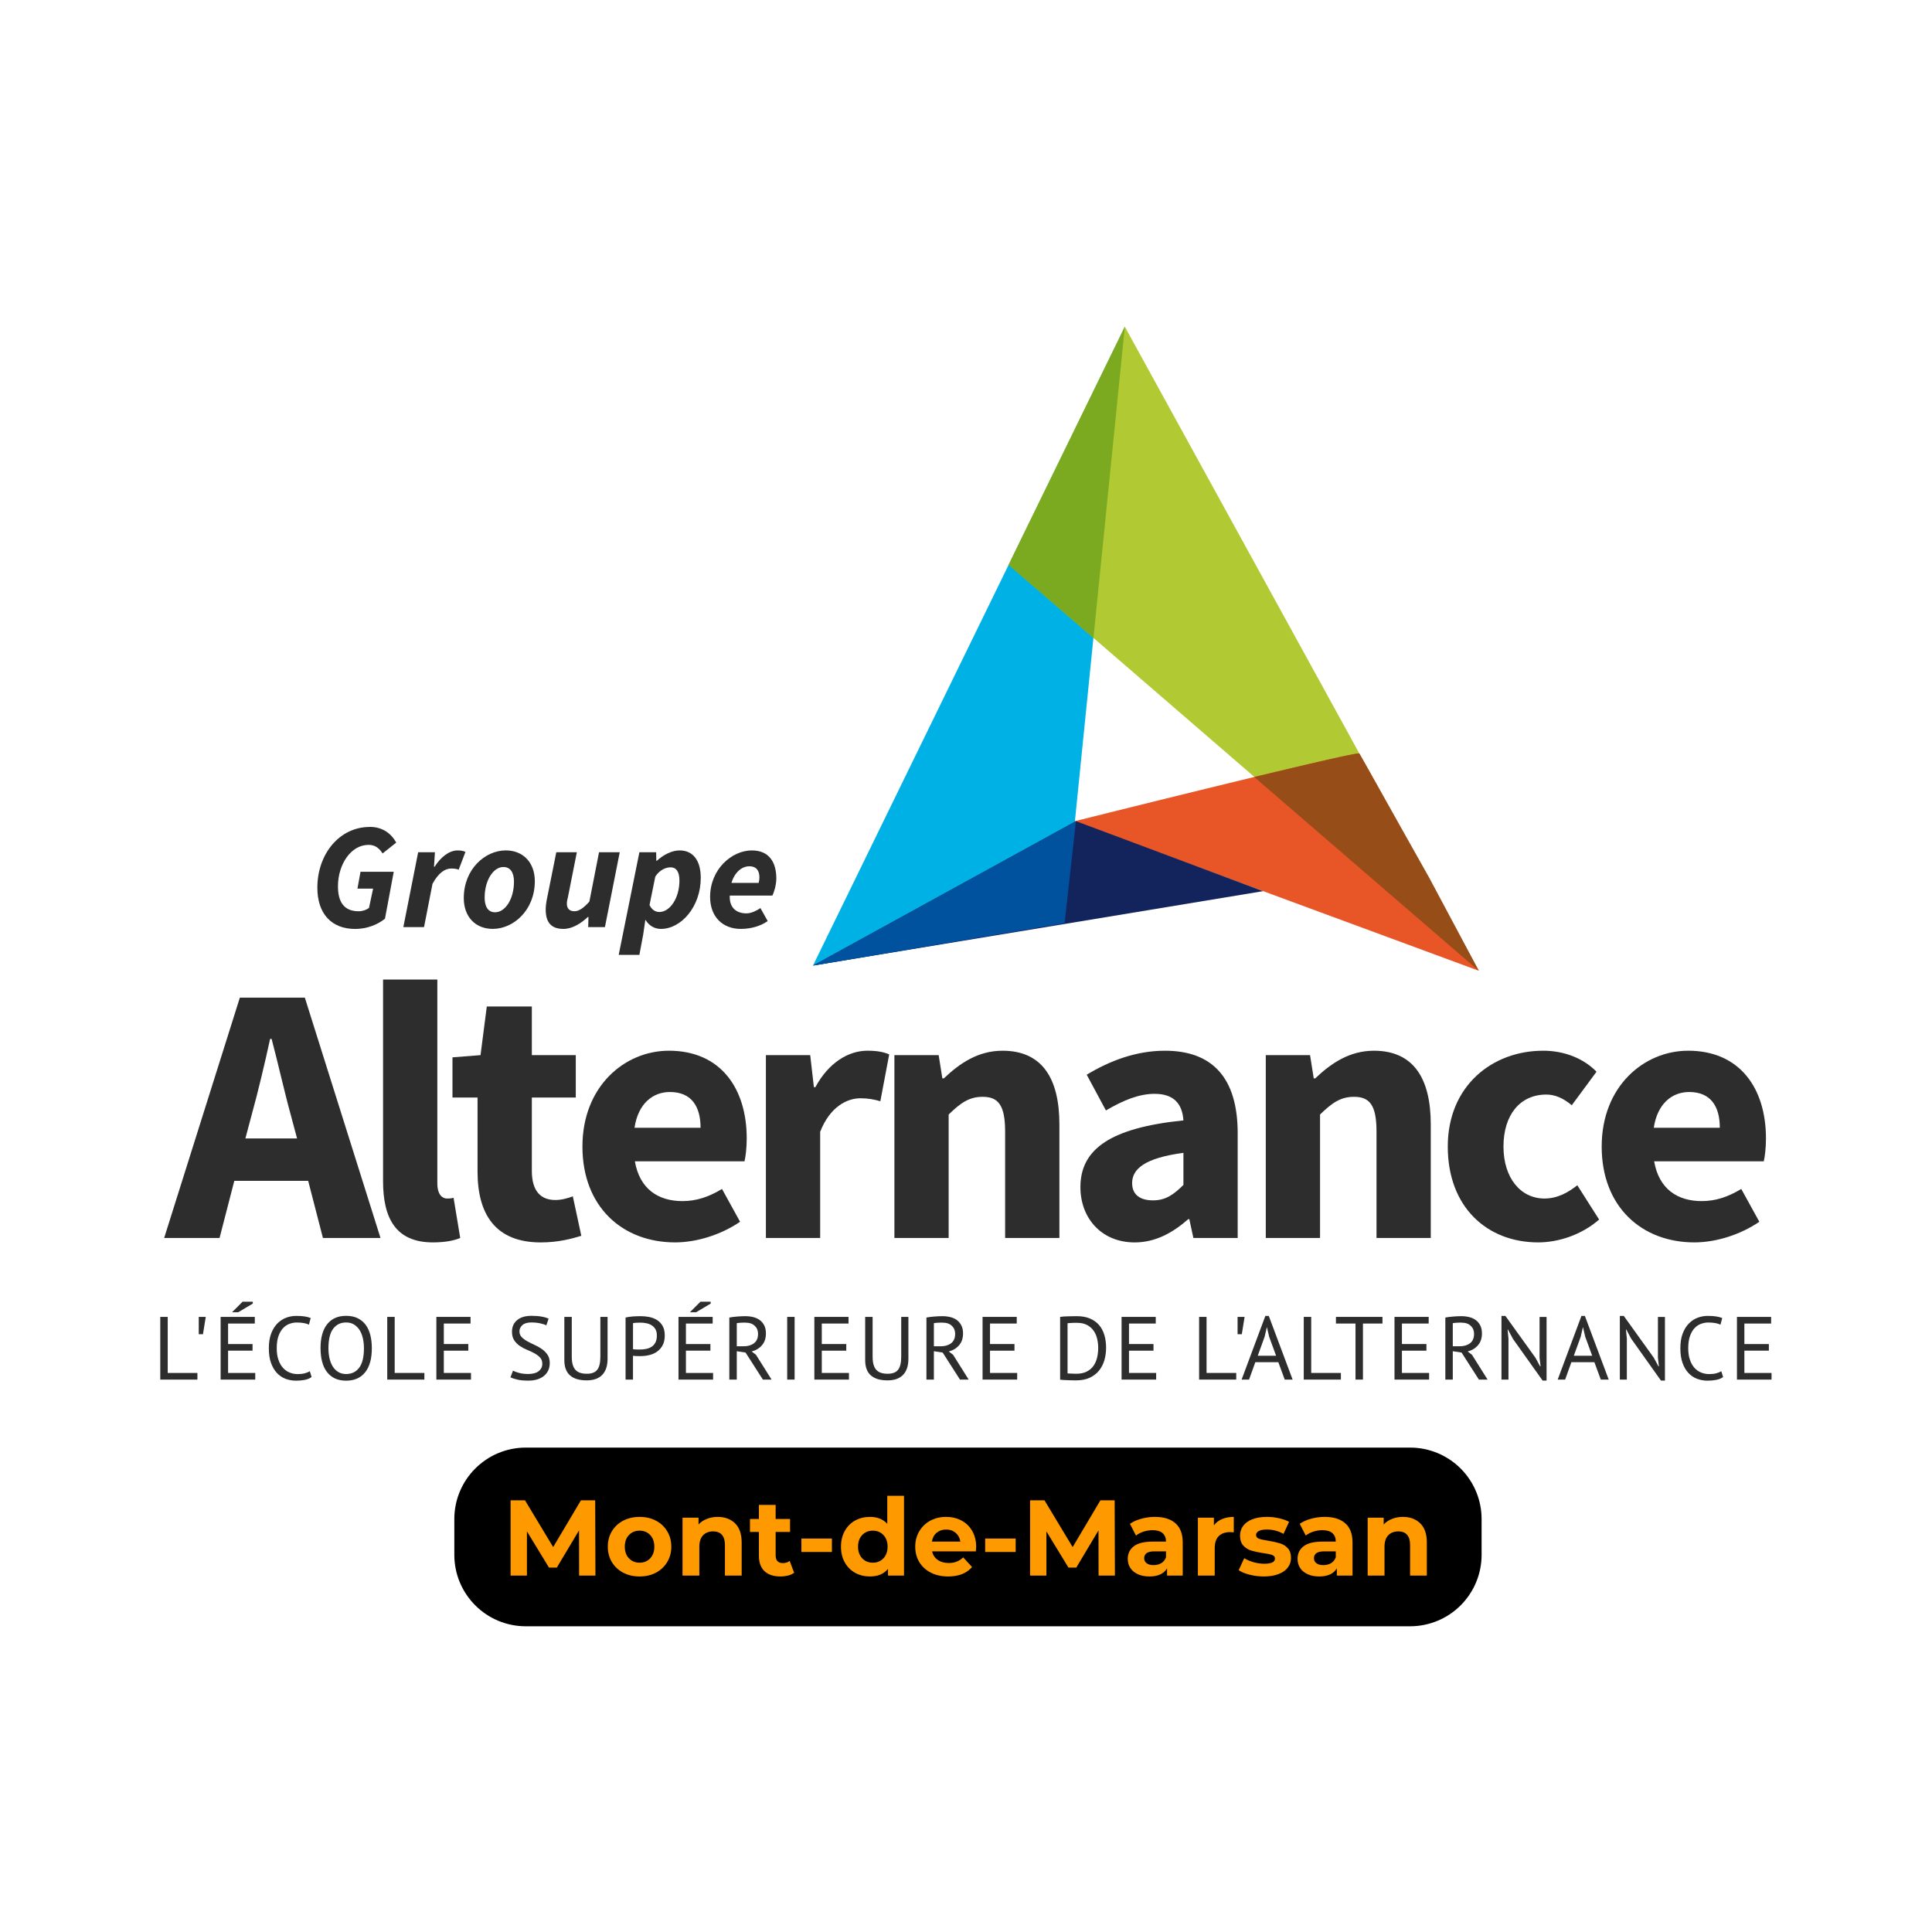 <svg xmlns="http://www.w3.org/2000/svg" xmlns:xlink="http://www.w3.org/1999/xlink" width="500" zoomAndPan="magnify" viewBox="0 0 375 375" height="500" preserveAspectRatio="xMidYMid meet" version="1.0"><defs><g/><clipPath id="ff5a25e653"><path d="M 31.109 255 L 39 255 L 39 268 L 31.109 268 Z M 31.109 255 " clip-rule="nonzero"/></clipPath><clipPath id="9bb2430583"><path d="M 337 255 L 343.859 255 L 343.859 268 L 337 268 Z M 337 255 " clip-rule="nonzero"/></clipPath><clipPath id="fecc0e60eb"><path d="M 31.109 193 L 74 193 L 74 241 L 31.109 241 Z M 31.109 193 " clip-rule="nonzero"/></clipPath><clipPath id="04d3cbfe01"><path d="M 157 63.328 L 219 63.328 L 219 188 L 157 188 Z M 157 63.328 " clip-rule="nonzero"/></clipPath><clipPath id="485f602d1f"><path d="M 195 63.328 L 288 63.328 L 288 189 L 195 189 Z M 195 63.328 " clip-rule="nonzero"/></clipPath><clipPath id="bd37e2e85b"><path d="M 195 63.328 L 219 63.328 L 219 124 L 195 124 Z M 195 63.328 " clip-rule="nonzero"/></clipPath></defs><path fill="#000000" d="M 102.059 280.977 L 273.703 280.977 C 277.383 280.977 280.91 282.438 283.512 285.039 C 286.117 287.641 287.578 291.172 287.578 294.852 L 287.578 301.785 C 287.578 305.469 286.117 308.996 283.512 311.598 C 280.91 314.199 277.383 315.66 273.703 315.66 L 102.059 315.66 C 94.395 315.66 88.184 309.449 88.184 301.785 L 88.184 294.852 C 88.184 287.188 94.395 280.977 102.059 280.977 Z M 102.059 280.977 " fill-opacity="1" fill-rule="nonzero"/><g fill="#ff9900" fill-opacity="1"><g transform="translate(97.371, 305.818)"><g><path d="M 15.031 0 L 15.016 -8.766 L 10.703 -1.547 L 9.188 -1.547 L 4.906 -8.578 L 4.906 0 L 1.734 0 L 1.734 -14.609 L 4.531 -14.609 L 10 -5.531 L 15.391 -14.609 L 18.156 -14.609 L 18.203 0 Z M 15.031 0 "/></g></g></g><g fill="#ff9900" fill-opacity="1"><g transform="translate(117.303, 305.818)"><g><path d="M 6.844 0.172 C 5.664 0.172 4.602 -0.07 3.656 -0.562 C 2.719 -1.062 1.984 -1.75 1.453 -2.625 C 0.93 -3.508 0.672 -4.504 0.672 -5.609 C 0.672 -6.723 0.93 -7.719 1.453 -8.594 C 1.984 -9.477 2.719 -10.164 3.656 -10.656 C 4.602 -11.145 5.664 -11.391 6.844 -11.391 C 8.031 -11.391 9.086 -11.145 10.016 -10.656 C 10.953 -10.164 11.68 -9.477 12.203 -8.594 C 12.734 -7.719 13 -6.723 13 -5.609 C 13 -4.504 12.734 -3.508 12.203 -2.625 C 11.68 -1.75 10.953 -1.062 10.016 -0.562 C 9.086 -0.07 8.031 0.172 6.844 0.172 Z M 6.844 -2.5 C 7.676 -2.5 8.359 -2.781 8.891 -3.344 C 9.43 -3.914 9.703 -4.672 9.703 -5.609 C 9.703 -6.555 9.43 -7.312 8.891 -7.875 C 8.359 -8.438 7.676 -8.719 6.844 -8.719 C 6.008 -8.719 5.32 -8.438 4.781 -7.875 C 4.238 -7.312 3.969 -6.555 3.969 -5.609 C 3.969 -4.672 4.238 -3.914 4.781 -3.344 C 5.32 -2.781 6.008 -2.5 6.844 -2.5 Z M 6.844 -2.5 "/></g></g></g><g fill="#ff9900" fill-opacity="1"><g transform="translate(130.974, 305.818)"><g><path d="M 8.328 -11.391 C 9.723 -11.391 10.848 -10.973 11.703 -10.141 C 12.555 -9.305 12.984 -8.066 12.984 -6.422 L 12.984 0 L 9.734 0 L 9.734 -5.922 C 9.734 -6.816 9.535 -7.484 9.141 -7.922 C 8.754 -8.359 8.191 -8.578 7.453 -8.578 C 6.629 -8.578 5.973 -8.32 5.484 -7.812 C 5.004 -7.312 4.766 -6.555 4.766 -5.547 L 4.766 0 L 1.5 0 L 1.5 -11.234 L 4.609 -11.234 L 4.609 -9.922 C 5.047 -10.391 5.582 -10.75 6.219 -11 C 6.863 -11.258 7.566 -11.391 8.328 -11.391 Z M 8.328 -11.391 "/></g></g></g><g fill="#ff9900" fill-opacity="1"><g transform="translate(145.396, 305.818)"><g><path d="M 8.75 -0.547 C 8.426 -0.305 8.031 -0.125 7.562 0 C 7.102 0.113 6.613 0.172 6.094 0.172 C 4.758 0.172 3.727 -0.164 3 -0.844 C 2.27 -1.531 1.906 -2.535 1.906 -3.859 L 1.906 -8.469 L 0.172 -8.469 L 0.172 -10.984 L 1.906 -10.984 L 1.906 -13.719 L 5.156 -13.719 L 5.156 -10.984 L 7.953 -10.984 L 7.953 -8.469 L 5.156 -8.469 L 5.156 -3.906 C 5.156 -3.426 5.273 -3.055 5.516 -2.797 C 5.766 -2.547 6.113 -2.422 6.562 -2.422 C 7.07 -2.422 7.508 -2.562 7.875 -2.844 Z M 8.75 -0.547 "/></g></g></g><g fill="#ff9900" fill-opacity="1"><g transform="translate(154.474, 305.818)"><g><path d="M 1.078 -7.188 L 7 -7.188 L 7 -4.578 L 1.078 -4.578 Z M 1.078 -7.188 "/></g></g></g><g fill="#ff9900" fill-opacity="1"><g transform="translate(162.531, 305.818)"><g><path d="M 12.938 -15.484 L 12.938 0 L 9.828 0 L 9.828 -1.297 C 9.023 -0.316 7.859 0.172 6.328 0.172 C 5.266 0.172 4.305 -0.062 3.453 -0.531 C 2.598 -1.008 1.926 -1.688 1.438 -2.562 C 0.945 -3.438 0.703 -4.453 0.703 -5.609 C 0.703 -6.766 0.945 -7.781 1.438 -8.656 C 1.926 -9.539 2.598 -10.219 3.453 -10.688 C 4.305 -11.156 5.266 -11.391 6.328 -11.391 C 7.754 -11.391 8.875 -10.941 9.688 -10.047 L 9.688 -15.484 Z M 6.891 -2.5 C 7.711 -2.5 8.395 -2.781 8.938 -3.344 C 9.477 -3.914 9.75 -4.672 9.75 -5.609 C 9.75 -6.555 9.477 -7.312 8.938 -7.875 C 8.395 -8.438 7.711 -8.719 6.891 -8.719 C 6.055 -8.719 5.367 -8.438 4.828 -7.875 C 4.285 -7.312 4.016 -6.555 4.016 -5.609 C 4.016 -4.672 4.285 -3.914 4.828 -3.344 C 5.367 -2.781 6.055 -2.5 6.891 -2.5 Z M 6.891 -2.5 "/></g></g></g><g fill="#ff9900" fill-opacity="1"><g transform="translate(176.974, 305.818)"><g><path d="M 12.5 -5.578 C 12.5 -5.535 12.477 -5.242 12.438 -4.703 L 3.953 -4.703 C 4.098 -4.004 4.457 -3.453 5.031 -3.047 C 5.602 -2.641 6.312 -2.438 7.156 -2.438 C 7.738 -2.438 8.254 -2.523 8.703 -2.703 C 9.16 -2.879 9.586 -3.156 9.984 -3.531 L 11.703 -1.656 C 10.648 -0.438 9.109 0.172 7.078 0.172 C 5.805 0.172 4.68 -0.07 3.703 -0.562 C 2.734 -1.062 1.984 -1.75 1.453 -2.625 C 0.93 -3.508 0.672 -4.504 0.672 -5.609 C 0.672 -6.711 0.93 -7.707 1.453 -8.594 C 1.973 -9.477 2.688 -10.164 3.594 -10.656 C 4.508 -11.145 5.531 -11.391 6.656 -11.391 C 7.758 -11.391 8.754 -11.156 9.641 -10.688 C 10.535 -10.219 11.234 -9.539 11.734 -8.656 C 12.242 -7.77 12.5 -6.742 12.5 -5.578 Z M 6.688 -8.938 C 5.945 -8.938 5.328 -8.727 4.828 -8.312 C 4.328 -7.895 4.02 -7.32 3.906 -6.594 L 9.438 -6.594 C 9.32 -7.301 9.016 -7.867 8.516 -8.297 C 8.016 -8.723 7.406 -8.938 6.688 -8.938 Z M 6.688 -8.938 "/></g></g></g><g fill="#ff9900" fill-opacity="1"><g transform="translate(190.143, 305.818)"><g><path d="M 1.078 -7.188 L 7 -7.188 L 7 -4.578 L 1.078 -4.578 Z M 1.078 -7.188 "/></g></g></g><g fill="#ff9900" fill-opacity="1"><g transform="translate(198.2, 305.818)"><g><path d="M 15.031 0 L 15.016 -8.766 L 10.703 -1.547 L 9.188 -1.547 L 4.906 -8.578 L 4.906 0 L 1.734 0 L 1.734 -14.609 L 4.531 -14.609 L 10 -5.531 L 15.391 -14.609 L 18.156 -14.609 L 18.203 0 Z M 15.031 0 "/></g></g></g><g fill="#ff9900" fill-opacity="1"><g transform="translate(218.132, 305.818)"><g><path d="M 6.031 -11.391 C 7.77 -11.391 9.102 -10.973 10.031 -10.141 C 10.969 -9.316 11.438 -8.07 11.438 -6.406 L 11.438 0 L 8.391 0 L 8.391 -1.406 C 7.773 -0.352 6.633 0.172 4.969 0.172 C 4.102 0.172 3.352 0.023 2.719 -0.266 C 2.094 -0.555 1.609 -0.957 1.266 -1.469 C 0.93 -1.988 0.766 -2.578 0.766 -3.234 C 0.766 -4.273 1.156 -5.094 1.938 -5.688 C 2.727 -6.289 3.945 -6.594 5.594 -6.594 L 8.188 -6.594 C 8.188 -7.301 7.969 -7.848 7.531 -8.234 C 7.102 -8.617 6.457 -8.812 5.594 -8.812 C 5 -8.812 4.41 -8.719 3.828 -8.531 C 3.254 -8.344 2.766 -8.086 2.359 -7.766 L 1.188 -10.047 C 1.801 -10.473 2.535 -10.801 3.391 -11.031 C 4.242 -11.27 5.125 -11.391 6.031 -11.391 Z M 5.781 -2.031 C 6.344 -2.031 6.836 -2.156 7.266 -2.406 C 7.691 -2.664 8 -3.047 8.188 -3.547 L 8.188 -4.703 L 5.953 -4.703 C 4.617 -4.703 3.953 -4.258 3.953 -3.375 C 3.953 -2.957 4.113 -2.629 4.438 -2.391 C 4.758 -2.148 5.207 -2.031 5.781 -2.031 Z M 5.781 -2.031 "/></g></g></g><g fill="#ff9900" fill-opacity="1"><g transform="translate(231.009, 305.818)"><g><path d="M 4.609 -9.75 C 5.004 -10.289 5.531 -10.695 6.188 -10.969 C 6.852 -11.25 7.613 -11.391 8.469 -11.391 L 8.469 -8.391 C 8.113 -8.422 7.875 -8.438 7.75 -8.438 C 6.812 -8.438 6.078 -8.176 5.547 -7.656 C 5.023 -7.133 4.766 -6.348 4.766 -5.297 L 4.766 0 L 1.5 0 L 1.5 -11.234 L 4.609 -11.234 Z M 4.609 -9.75 "/></g></g></g><g fill="#ff9900" fill-opacity="1"><g transform="translate(240.004, 305.818)"><g><path d="M 5.281 0.172 C 4.344 0.172 3.426 0.055 2.531 -0.172 C 1.645 -0.398 0.941 -0.691 0.422 -1.047 L 1.5 -3.375 C 2 -3.062 2.602 -2.801 3.312 -2.594 C 4.031 -2.395 4.727 -2.297 5.406 -2.297 C 6.781 -2.297 7.469 -2.633 7.469 -3.312 C 7.469 -3.633 7.281 -3.863 6.906 -4 C 6.531 -4.145 5.953 -4.266 5.172 -4.359 C 4.254 -4.504 3.492 -4.664 2.891 -4.844 C 2.297 -5.02 1.781 -5.336 1.344 -5.797 C 0.906 -6.254 0.688 -6.91 0.688 -7.766 C 0.688 -8.473 0.891 -9.102 1.297 -9.656 C 1.711 -10.207 2.312 -10.633 3.094 -10.938 C 3.883 -11.238 4.816 -11.391 5.891 -11.391 C 6.68 -11.391 7.469 -11.301 8.25 -11.125 C 9.039 -10.957 9.691 -10.723 10.203 -10.422 L 9.125 -8.094 C 8.133 -8.656 7.055 -8.938 5.891 -8.938 C 5.191 -8.938 4.664 -8.836 4.312 -8.641 C 3.969 -8.441 3.797 -8.191 3.797 -7.891 C 3.797 -7.547 3.984 -7.301 4.359 -7.156 C 4.734 -7.02 5.332 -6.891 6.156 -6.766 C 7.07 -6.609 7.82 -6.441 8.406 -6.266 C 9 -6.098 9.508 -5.785 9.938 -5.328 C 10.363 -4.867 10.578 -4.227 10.578 -3.406 C 10.578 -2.707 10.367 -2.086 9.953 -1.547 C 9.535 -1.004 8.926 -0.582 8.125 -0.281 C 7.332 0.02 6.383 0.172 5.281 0.172 Z M 5.281 0.172 "/></g></g></g><g fill="#ff9900" fill-opacity="1"><g transform="translate(251.087, 305.818)"><g><path d="M 6.031 -11.391 C 7.77 -11.391 9.102 -10.973 10.031 -10.141 C 10.969 -9.316 11.438 -8.07 11.438 -6.406 L 11.438 0 L 8.391 0 L 8.391 -1.406 C 7.773 -0.352 6.633 0.172 4.969 0.172 C 4.102 0.172 3.352 0.023 2.719 -0.266 C 2.094 -0.555 1.609 -0.957 1.266 -1.469 C 0.93 -1.988 0.766 -2.578 0.766 -3.234 C 0.766 -4.273 1.156 -5.094 1.938 -5.688 C 2.727 -6.289 3.945 -6.594 5.594 -6.594 L 8.188 -6.594 C 8.188 -7.301 7.969 -7.848 7.531 -8.234 C 7.102 -8.617 6.457 -8.812 5.594 -8.812 C 5 -8.812 4.41 -8.719 3.828 -8.531 C 3.254 -8.344 2.766 -8.086 2.359 -7.766 L 1.188 -10.047 C 1.801 -10.473 2.535 -10.801 3.391 -11.031 C 4.242 -11.27 5.125 -11.391 6.031 -11.391 Z M 5.781 -2.031 C 6.344 -2.031 6.836 -2.156 7.266 -2.406 C 7.691 -2.664 8 -3.047 8.188 -3.547 L 8.188 -4.703 L 5.953 -4.703 C 4.617 -4.703 3.953 -4.258 3.953 -3.375 C 3.953 -2.957 4.113 -2.629 4.438 -2.391 C 4.758 -2.148 5.207 -2.031 5.781 -2.031 Z M 5.781 -2.031 "/></g></g></g><g fill="#ff9900" fill-opacity="1"><g transform="translate(263.965, 305.818)"><g><path d="M 8.328 -11.391 C 9.723 -11.391 10.848 -10.973 11.703 -10.141 C 12.555 -9.305 12.984 -8.066 12.984 -6.422 L 12.984 0 L 9.734 0 L 9.734 -5.922 C 9.734 -6.816 9.535 -7.484 9.141 -7.922 C 8.754 -8.359 8.191 -8.578 7.453 -8.578 C 6.629 -8.578 5.973 -8.32 5.484 -7.812 C 5.004 -7.312 4.766 -6.555 4.766 -5.547 L 4.766 0 L 1.5 0 L 1.5 -11.234 L 4.609 -11.234 L 4.609 -9.922 C 5.047 -10.391 5.582 -10.75 6.219 -11 C 6.863 -11.258 7.566 -11.391 8.328 -11.391 Z M 8.328 -11.391 "/></g></g></g><g clip-path="url(#ff5a25e653)"><path fill="#2d2d2d" d="M 38.316 267.777 L 31.109 267.777 L 31.109 255.609 L 32.555 255.609 L 32.555 266.488 L 38.316 266.488 Z M 38.316 267.777 " fill-opacity="1" fill-rule="nonzero"/></g><path fill="#2d2d2d" d="M 38.578 255.609 L 39.938 255.609 L 39.395 258.965 L 38.578 258.965 Z M 38.578 255.609 " fill-opacity="1" fill-rule="nonzero"/><path fill="#2d2d2d" d="M 42.824 255.609 L 49.457 255.609 L 49.457 256.898 L 44.27 256.898 L 44.27 260.875 L 49.02 260.875 L 49.02 262.164 L 44.27 262.164 L 44.27 266.488 L 49.543 266.488 L 49.543 267.777 L 42.824 267.777 Z M 47.086 252.656 L 49.07 252.656 L 49.07 253.023 L 46.234 254.707 L 45.035 254.707 L 47.09 252.656 Z M 47.086 252.656 " fill-opacity="1" fill-rule="nonzero"/><path fill="#2d2d2d" d="M 60.488 267.273 C 60.141 267.543 59.699 267.723 59.168 267.832 C 58.637 267.938 58.066 267.988 57.457 267.988 C 56.73 267.988 56.043 267.859 55.402 267.617 C 54.762 267.367 54.207 266.988 53.734 266.48 C 53.258 265.969 52.883 265.32 52.598 264.527 C 52.316 263.73 52.18 262.793 52.18 261.703 C 52.18 260.613 52.336 259.602 52.641 258.809 C 52.949 258.016 53.355 257.367 53.859 256.863 C 54.363 256.363 54.93 255.992 55.559 255.762 C 56.184 255.531 56.824 255.414 57.473 255.414 C 58.168 255.414 58.738 255.449 59.18 255.527 C 59.621 255.602 60 255.703 60.309 255.832 L 59.961 257.117 C 59.406 256.84 58.609 256.699 57.578 256.699 C 57.102 256.699 56.629 256.789 56.164 256.965 C 55.699 257.137 55.285 257.418 54.922 257.812 C 54.562 258.207 54.266 258.727 54.043 259.359 C 53.824 259.992 53.715 260.777 53.715 261.703 C 53.715 262.539 53.816 263.266 54.031 263.891 C 54.238 264.516 54.523 265.039 54.891 265.457 C 55.258 265.875 55.684 266.184 56.18 266.395 C 56.672 266.605 57.211 266.711 57.789 266.711 C 58.309 266.711 58.766 266.66 59.152 266.555 C 59.543 266.453 59.867 266.316 60.137 266.156 L 60.484 267.281 Z M 60.488 267.273 " fill-opacity="1" fill-rule="nonzero"/><path fill="#2d2d2d" d="M 62.215 261.695 C 62.215 259.664 62.645 258.109 63.504 257.027 C 64.363 255.949 65.586 255.402 67.176 255.402 C 68.039 255.402 68.777 255.555 69.406 255.855 C 70.031 256.156 70.555 256.582 70.965 257.133 C 71.379 257.684 71.68 258.344 71.875 259.113 C 72.074 259.887 72.172 260.746 72.172 261.695 C 72.172 263.723 71.742 265.277 70.875 266.363 C 70.008 267.449 68.777 267.988 67.176 267.988 C 66.332 267.988 65.598 267.836 64.977 267.535 C 64.355 267.234 63.836 266.809 63.43 266.258 C 63.016 265.711 62.715 265.047 62.516 264.277 C 62.316 263.508 62.219 262.648 62.219 261.695 Z M 63.75 261.695 C 63.75 262.363 63.812 263.004 63.949 263.605 C 64.082 264.207 64.289 264.738 64.566 265.199 C 64.844 265.652 65.203 266.02 65.641 266.293 C 66.078 266.562 66.59 266.699 67.176 266.699 C 68.254 266.699 69.102 266.293 69.719 265.473 C 70.332 264.656 70.641 263.398 70.641 261.695 C 70.641 261.031 70.574 260.398 70.438 259.793 C 70.305 259.184 70.094 258.648 69.812 258.195 C 69.531 257.738 69.168 257.371 68.734 257.098 C 68.301 256.828 67.781 256.691 67.176 256.691 C 66.109 256.691 65.273 257.098 64.66 257.918 C 64.051 258.734 63.75 259.992 63.75 261.699 Z M 63.75 261.695 " fill-opacity="1" fill-rule="nonzero"/><path fill="#2d2d2d" d="M 82.371 267.777 L 75.164 267.777 L 75.164 255.609 L 76.609 255.609 L 76.609 266.488 L 82.371 266.488 Z M 82.371 267.777 " fill-opacity="1" fill-rule="nonzero"/><path fill="#2d2d2d" d="M 84.699 255.609 L 91.332 255.609 L 91.332 256.898 L 86.145 256.898 L 86.145 260.875 L 90.895 260.875 L 90.895 262.164 L 86.145 262.164 L 86.145 266.488 L 91.418 266.488 L 91.418 267.777 L 84.699 267.777 Z M 84.699 255.609 " fill-opacity="1" fill-rule="nonzero"/><path fill="#2d2d2d" d="M 105.258 264.684 C 105.258 264.195 105.109 263.801 104.824 263.492 C 104.531 263.188 104.172 262.914 103.738 262.676 C 103.305 262.434 102.828 262.215 102.316 262.004 C 101.805 261.797 101.332 261.543 100.895 261.246 C 100.457 260.953 100.098 260.586 99.809 260.152 C 99.52 259.715 99.375 259.168 99.375 258.496 C 99.375 257.547 99.707 256.789 100.371 256.234 C 101.031 255.68 101.969 255.398 103.188 255.398 C 103.895 255.398 104.535 255.449 105.121 255.555 C 105.703 255.656 106.156 255.793 106.48 255.953 L 106.047 257.242 C 105.777 257.109 105.387 256.98 104.871 256.863 C 104.355 256.746 103.77 256.688 103.121 256.688 C 102.355 256.688 101.781 256.859 101.398 257.199 C 101.02 257.543 100.824 257.945 100.824 258.406 C 100.824 258.867 100.973 259.23 101.258 259.531 C 101.551 259.832 101.914 260.102 102.344 260.34 C 102.777 260.582 103.254 260.816 103.766 261.047 C 104.273 261.273 104.75 261.547 105.188 261.852 C 105.617 262.16 105.984 262.531 106.273 262.957 C 106.566 263.383 106.707 263.918 106.707 264.555 C 106.707 265.074 106.613 265.547 106.43 265.965 C 106.238 266.383 105.969 266.738 105.609 267.039 C 105.254 267.34 104.816 267.57 104.301 267.734 C 103.789 267.898 103.211 267.977 102.562 267.977 C 101.691 267.977 100.973 267.914 100.402 267.777 C 99.832 267.641 99.391 267.496 99.082 267.336 L 99.57 266.047 C 99.836 266.191 100.234 266.34 100.754 266.48 C 101.277 266.621 101.863 266.691 102.516 266.691 C 102.895 266.691 103.258 266.652 103.59 266.578 C 103.926 266.504 104.219 266.383 104.461 266.211 C 104.707 266.043 104.898 265.832 105.047 265.578 C 105.191 265.324 105.262 265.023 105.262 264.676 Z M 105.258 264.684 " fill-opacity="1" fill-rule="nonzero"/><path fill="#2d2d2d" d="M 116.539 255.609 L 117.93 255.609 L 117.93 263.727 C 117.93 264.457 117.836 265.09 117.645 265.621 C 117.449 266.152 117.176 266.594 116.824 266.93 C 116.473 267.273 116.043 267.523 115.543 267.688 C 115.047 267.852 114.496 267.93 113.891 267.93 C 112.449 267.93 111.367 267.605 110.633 266.957 C 109.906 266.312 109.539 265.324 109.539 264.004 L 109.539 255.609 L 110.98 255.609 L 110.98 263.328 C 110.98 263.941 111.043 264.461 111.164 264.883 C 111.289 265.305 111.473 265.648 111.715 265.906 C 111.961 266.164 112.266 266.359 112.629 266.469 C 112.996 266.586 113.418 266.645 113.906 266.645 C 114.848 266.645 115.52 266.387 115.926 265.871 C 116.332 265.352 116.531 264.508 116.531 263.324 L 116.531 255.605 Z M 116.539 255.609 " fill-opacity="1" fill-rule="nonzero"/><path fill="#2d2d2d" d="M 121.426 255.734 C 121.867 255.629 122.344 255.559 122.852 255.52 C 123.359 255.484 123.867 255.469 124.363 255.469 C 124.895 255.469 125.441 255.52 125.992 255.625 C 126.543 255.727 127.047 255.922 127.496 256.199 C 127.949 256.477 128.32 256.859 128.602 257.344 C 128.887 257.832 129.031 258.453 129.031 259.203 C 129.031 259.957 128.898 260.57 128.633 261.082 C 128.363 261.594 128.012 262.008 127.566 262.328 C 127.125 262.648 126.621 262.879 126.055 263.012 C 125.484 263.152 124.895 263.219 124.293 263.219 L 124.008 263.219 C 123.875 263.219 123.734 263.219 123.59 263.211 C 123.441 263.207 123.301 263.195 123.16 263.188 C 123.02 263.172 122.922 263.164 122.863 263.152 L 122.863 267.777 L 121.422 267.777 L 121.422 255.734 Z M 124.402 256.723 C 124.102 256.723 123.809 256.727 123.531 256.742 C 123.254 256.758 123.035 256.785 122.867 256.832 L 122.867 261.871 C 122.926 261.895 123.02 261.91 123.145 261.914 C 123.273 261.918 123.41 261.93 123.547 261.934 C 123.688 261.938 123.82 261.941 123.945 261.941 L 124.223 261.941 C 124.617 261.941 125.008 261.906 125.398 261.828 C 125.789 261.754 126.137 261.617 126.453 261.422 C 126.77 261.223 127.02 260.945 127.211 260.586 C 127.402 260.227 127.496 259.766 127.496 259.215 C 127.496 258.738 127.41 258.34 127.23 258.023 C 127.051 257.707 126.812 257.453 126.516 257.258 C 126.219 257.066 125.883 256.93 125.512 256.852 C 125.141 256.77 124.77 256.727 124.398 256.727 Z M 124.402 256.723 " fill-opacity="1" fill-rule="nonzero"/><path fill="#2d2d2d" d="M 131.695 255.609 L 138.328 255.609 L 138.328 256.898 L 133.137 256.898 L 133.137 260.875 L 137.891 260.875 L 137.891 262.164 L 133.137 262.164 L 133.137 266.488 L 138.41 266.488 L 138.41 267.777 L 131.695 267.777 Z M 135.961 252.656 L 137.945 252.656 L 137.945 253.023 L 135.109 254.707 L 133.91 254.707 L 135.965 252.656 Z M 135.961 252.656 " fill-opacity="1" fill-rule="nonzero"/><path fill="#2d2d2d" d="M 141.562 255.734 C 142.004 255.652 142.512 255.586 143.086 255.539 C 143.66 255.492 144.188 255.469 144.664 255.469 C 145.195 255.469 145.703 255.527 146.188 255.645 C 146.668 255.762 147.09 255.949 147.457 256.215 C 147.824 256.484 148.117 256.832 148.336 257.258 C 148.559 257.688 148.664 258.207 148.664 258.824 C 148.664 259.773 148.402 260.543 147.879 261.133 C 147.359 261.727 146.695 262.121 145.895 262.316 L 146.734 262.961 L 149.762 267.777 L 148.074 267.777 L 144.715 262.531 L 143.008 262.27 L 143.008 267.781 L 141.562 267.781 Z M 144.695 256.723 L 144.227 256.723 C 144.062 256.723 143.906 256.727 143.754 256.742 C 143.605 256.758 143.465 256.766 143.328 256.777 C 143.195 256.789 143.086 256.805 143.008 256.828 L 143.008 261.312 L 144.367 261.312 C 145.168 261.312 145.828 261.117 146.352 260.723 C 146.875 260.328 147.137 259.715 147.137 258.879 C 147.137 258.254 146.922 257.738 146.492 257.336 C 146.066 256.93 145.469 256.727 144.699 256.727 Z M 144.695 256.723 " fill-opacity="1" fill-rule="nonzero"/><path fill="#2d2d2d" d="M 152.793 255.609 L 154.234 255.609 L 154.234 267.777 L 152.793 267.777 Z M 152.793 255.609 " fill-opacity="1" fill-rule="nonzero"/><path fill="#2d2d2d" d="M 158.066 255.609 L 164.699 255.609 L 164.699 256.898 L 159.508 256.898 L 159.508 260.875 L 164.262 260.875 L 164.262 262.164 L 159.508 262.164 L 159.508 266.488 L 164.781 266.488 L 164.781 267.777 L 158.066 267.777 Z M 158.066 255.609 " fill-opacity="1" fill-rule="nonzero"/><path fill="#2d2d2d" d="M 174.93 255.609 L 176.32 255.609 L 176.32 263.727 C 176.32 264.457 176.227 265.09 176.035 265.621 C 175.84 266.152 175.57 266.594 175.215 266.93 C 174.863 267.273 174.434 267.523 173.938 267.688 C 173.438 267.852 172.887 267.93 172.281 267.93 C 170.84 267.93 169.758 267.605 169.023 266.957 C 168.297 266.312 167.93 265.324 167.93 264.004 L 167.93 255.609 L 169.375 255.609 L 169.375 263.328 C 169.375 263.941 169.434 264.461 169.559 264.883 C 169.68 265.305 169.863 265.648 170.105 265.906 C 170.352 266.164 170.656 266.359 171.02 266.469 C 171.387 266.586 171.809 266.645 172.301 266.645 C 173.238 266.645 173.914 266.387 174.316 265.871 C 174.723 265.352 174.926 264.508 174.926 263.324 L 174.926 255.605 Z M 174.93 255.609 " fill-opacity="1" fill-rule="nonzero"/><path fill="#2d2d2d" d="M 179.82 255.734 C 180.262 255.652 180.77 255.586 181.344 255.539 C 181.918 255.492 182.445 255.469 182.922 255.469 C 183.453 255.469 183.961 255.527 184.445 255.645 C 184.926 255.762 185.348 255.949 185.715 256.215 C 186.082 256.484 186.375 256.832 186.594 257.258 C 186.816 257.688 186.926 258.207 186.926 258.824 C 186.926 259.773 186.66 260.543 186.137 261.133 C 185.617 261.727 184.953 262.121 184.152 262.316 L 184.992 262.961 L 188.02 267.777 L 186.332 267.777 L 182.973 262.531 L 181.266 262.27 L 181.266 267.781 L 179.82 267.781 Z M 182.953 256.723 L 182.484 256.723 C 182.32 256.723 182.164 256.727 182.012 256.742 C 181.863 256.758 181.723 256.766 181.586 256.777 C 181.453 256.789 181.344 256.805 181.266 256.828 L 181.266 261.312 L 182.625 261.312 C 183.426 261.312 184.086 261.117 184.609 260.723 C 185.133 260.328 185.395 259.715 185.395 258.879 C 185.395 258.254 185.18 257.738 184.75 257.336 C 184.324 256.93 183.727 256.727 182.957 256.727 Z M 182.953 256.723 " fill-opacity="1" fill-rule="nonzero"/><path fill="#2d2d2d" d="M 190.715 255.609 L 197.348 255.609 L 197.348 256.898 L 192.16 256.898 L 192.16 260.875 L 196.91 260.875 L 196.91 262.164 L 192.16 262.164 L 192.16 266.488 L 197.434 266.488 L 197.434 267.777 L 190.715 267.777 Z M 190.715 255.609 " fill-opacity="1" fill-rule="nonzero"/><path fill="#2d2d2d" d="M 205.77 255.609 C 205.988 255.578 206.234 255.551 206.508 255.531 C 206.781 255.512 207.062 255.504 207.359 255.496 C 207.656 255.492 207.945 255.484 208.23 255.48 C 208.512 255.473 208.777 255.469 209.02 255.469 C 209.992 255.469 210.84 255.621 211.551 255.922 C 212.266 256.223 212.852 256.645 213.32 257.18 C 213.785 257.719 214.129 258.363 214.355 259.121 C 214.578 259.871 214.691 260.703 214.691 261.605 C 214.691 262.426 214.586 263.215 214.371 263.977 C 214.156 264.738 213.816 265.41 213.355 265.992 C 212.891 266.578 212.289 267.043 211.547 267.402 C 210.801 267.754 209.902 267.93 208.852 267.93 C 208.66 267.93 208.422 267.93 208.125 267.922 C 207.828 267.918 207.523 267.902 207.211 267.891 C 206.902 267.875 206.609 267.855 206.344 267.848 C 206.074 267.832 205.887 267.82 205.77 267.797 Z M 209.059 256.758 L 208.562 256.758 C 208.383 256.758 208.207 256.762 208.031 256.777 C 207.855 256.789 207.699 256.801 207.551 256.809 C 207.406 256.824 207.293 256.832 207.211 256.84 L 207.211 266.574 C 207.27 266.582 207.383 266.594 207.543 266.598 C 207.703 266.602 207.871 266.609 208.047 266.617 C 208.219 266.621 208.391 266.629 208.547 266.637 C 208.707 266.641 208.82 266.645 208.879 266.645 C 209.691 266.645 210.375 266.508 210.926 266.227 C 211.477 265.945 211.918 265.574 212.246 265.105 C 212.574 264.633 212.812 264.094 212.953 263.488 C 213.094 262.883 213.16 262.254 213.16 261.605 C 213.16 261.035 213.094 260.469 212.965 259.895 C 212.84 259.32 212.617 258.801 212.301 258.34 C 211.988 257.879 211.57 257.5 211.043 257.203 C 210.516 256.906 209.852 256.762 209.047 256.762 Z M 209.059 256.758 " fill-opacity="1" fill-rule="nonzero"/><path fill="#2d2d2d" d="M 217.695 255.609 L 224.328 255.609 L 224.328 256.898 L 219.137 256.898 L 219.137 260.875 L 223.891 260.875 L 223.891 262.164 L 219.137 262.164 L 219.137 266.488 L 224.41 266.488 L 224.41 267.777 L 217.695 267.777 Z M 217.695 255.609 " fill-opacity="1" fill-rule="nonzero"/><path fill="#2d2d2d" d="M 239.953 267.777 L 232.746 267.777 L 232.746 255.609 L 234.191 255.609 L 234.191 266.488 L 239.953 266.488 Z M 239.953 267.777 " fill-opacity="1" fill-rule="nonzero"/><path fill="#2d2d2d" d="M 240.215 255.609 L 241.574 255.609 L 241.035 258.965 L 240.215 258.965 Z M 240.215 255.609 " fill-opacity="1" fill-rule="nonzero"/><path fill="#2d2d2d" d="M 248.125 264.402 L 243.656 264.402 L 242.441 267.777 L 240.996 267.777 L 245.605 255.418 L 246.27 255.418 L 250.898 267.777 L 249.367 267.777 L 248.121 264.402 Z M 244.125 263.152 L 247.691 263.152 L 246.34 259.453 L 245.91 257.613 L 245.891 257.613 L 245.457 259.484 Z M 244.125 263.152 " fill-opacity="1" fill-rule="nonzero"/><path fill="#2d2d2d" d="M 260.266 267.777 L 253.059 267.777 L 253.059 255.609 L 254.504 255.609 L 254.504 266.488 L 260.266 266.488 Z M 260.266 267.777 " fill-opacity="1" fill-rule="nonzero"/><path fill="#2d2d2d" d="M 268.344 256.898 L 264.547 256.898 L 264.547 267.777 L 263.102 267.777 L 263.102 256.898 L 259.305 256.898 L 259.305 255.609 L 268.336 255.609 L 268.336 256.898 Z M 268.344 256.898 " fill-opacity="1" fill-rule="nonzero"/><path fill="#2d2d2d" d="M 270.672 255.609 L 277.305 255.609 L 277.305 256.898 L 272.113 256.898 L 272.113 260.875 L 276.867 260.875 L 276.867 262.164 L 272.113 262.164 L 272.113 266.488 L 277.387 266.488 L 277.387 267.777 L 270.672 267.777 Z M 270.672 255.609 " fill-opacity="1" fill-rule="nonzero"/><path fill="#2d2d2d" d="M 280.539 255.734 C 280.98 255.652 281.488 255.586 282.062 255.539 C 282.637 255.492 283.164 255.469 283.641 255.469 C 284.172 255.469 284.68 255.527 285.164 255.645 C 285.645 255.762 286.066 255.949 286.434 256.215 C 286.801 256.484 287.094 256.832 287.312 257.258 C 287.535 257.688 287.645 258.207 287.645 258.824 C 287.645 259.773 287.379 260.543 286.855 261.133 C 286.336 261.727 285.672 262.121 284.871 262.316 L 285.711 262.961 L 288.738 267.777 L 287.051 267.777 L 283.691 262.531 L 281.984 262.27 L 281.984 267.781 L 280.539 267.781 Z M 283.672 256.723 L 283.203 256.723 C 283.039 256.723 282.883 256.727 282.73 256.742 C 282.582 256.758 282.441 256.766 282.305 256.777 C 282.172 256.789 282.062 256.805 281.984 256.828 L 281.984 261.312 L 283.344 261.312 C 284.145 261.312 284.805 261.117 285.328 260.723 C 285.852 260.328 286.113 259.715 286.113 258.879 C 286.113 258.254 285.898 257.738 285.469 257.336 C 285.043 256.93 284.445 256.727 283.676 256.727 Z M 283.672 256.723 " fill-opacity="1" fill-rule="nonzero"/><path fill="#2d2d2d" d="M 293.633 259.82 L 292.691 258.062 L 292.621 258.062 L 292.793 259.82 L 292.793 267.781 L 291.434 267.781 L 291.434 255.422 L 292.199 255.422 L 298.031 263.539 L 298.934 265.207 L 299.023 265.207 L 298.828 263.539 L 298.828 255.617 L 300.188 255.617 L 300.188 267.973 L 299.422 267.973 L 293.625 259.824 Z M 293.633 259.82 " fill-opacity="1" fill-rule="nonzero"/><path fill="#2d2d2d" d="M 309.473 264.402 L 305.004 264.402 L 303.793 267.777 L 302.348 267.777 L 306.957 255.418 L 307.621 255.418 L 312.25 267.777 L 310.715 267.777 L 309.469 264.402 Z M 305.477 263.152 L 309.043 263.152 L 307.691 259.453 L 307.258 257.613 L 307.238 257.613 L 306.809 259.484 Z M 305.477 263.152 " fill-opacity="1" fill-rule="nonzero"/><path fill="#2d2d2d" d="M 316.605 259.82 L 315.664 258.062 L 315.594 258.062 L 315.77 259.82 L 315.77 267.781 L 314.41 267.781 L 314.41 255.422 L 315.176 255.422 L 321.004 263.539 L 321.906 265.207 L 321.996 265.207 L 321.805 263.539 L 321.805 255.617 L 323.164 255.617 L 323.164 267.973 L 322.398 267.973 L 316.602 259.824 Z M 316.605 259.82 " fill-opacity="1" fill-rule="nonzero"/><path fill="#2d2d2d" d="M 334.461 267.273 C 334.113 267.543 333.672 267.723 333.141 267.832 C 332.609 267.938 332.039 267.988 331.434 267.988 C 330.703 267.988 330.016 267.859 329.379 267.617 C 328.738 267.367 328.184 266.988 327.707 266.48 C 327.23 265.969 326.855 265.32 326.574 264.527 C 326.293 263.73 326.156 262.793 326.156 261.703 C 326.156 260.613 326.309 259.602 326.617 258.809 C 326.922 258.016 327.332 257.367 327.836 256.863 C 328.336 256.363 328.906 255.992 329.531 255.762 C 330.16 255.531 330.797 255.414 331.445 255.414 C 332.145 255.414 332.711 255.449 333.156 255.527 C 333.598 255.602 333.973 255.703 334.285 255.832 L 333.938 257.117 C 333.379 256.84 332.586 256.699 331.551 256.699 C 331.074 256.699 330.605 256.789 330.141 256.965 C 329.672 257.137 329.262 257.418 328.895 257.812 C 328.527 258.207 328.234 258.727 328.012 259.359 C 327.793 259.996 327.684 260.777 327.684 261.703 C 327.684 262.539 327.789 263.266 328 263.891 C 328.211 264.516 328.492 265.039 328.859 265.457 C 329.227 265.875 329.656 266.184 330.148 266.395 C 330.645 266.605 331.18 266.711 331.758 266.711 C 332.281 266.711 332.734 266.66 333.121 266.555 C 333.512 266.453 333.836 266.316 334.105 266.156 L 334.453 267.281 Z M 334.461 267.273 " fill-opacity="1" fill-rule="nonzero"/><g clip-path="url(#9bb2430583)"><path fill="#2d2d2d" d="M 337.141 255.609 L 343.773 255.609 L 343.773 256.898 L 338.582 256.898 L 338.582 260.875 L 343.336 260.875 L 343.336 262.164 L 338.582 262.164 L 338.582 266.488 L 343.855 266.488 L 343.855 267.777 L 337.141 267.777 Z M 337.141 255.609 " fill-opacity="1" fill-rule="nonzero"/></g><path fill="#2d2d2d" d="M 71.734 160.496 C 74.121 160.496 75.855 161.641 76.906 163.547 L 74.262 165.656 C 73.551 164.543 72.727 163.988 71.535 163.988 C 68.094 163.988 65.598 167.797 65.598 172.043 C 65.598 174.973 66.707 176.875 69.605 176.875 C 70.371 176.875 71.109 176.613 71.621 176.234 L 72.418 172.484 L 69.379 172.484 L 69.977 169.207 L 76.426 169.207 L 74.723 178.32 C 73.301 179.461 71.254 180.309 68.926 180.309 C 64.355 180.309 61.598 177.352 61.598 172.316 C 61.598 165.727 65.918 160.512 71.742 160.512 Z M 71.734 160.496 " fill-opacity="1" fill-rule="nonzero"/><path fill="#2d2d2d" d="M 81.164 165.422 L 84.418 165.422 L 84.242 168.234 L 84.359 168.234 C 85.504 166.418 87.145 165.066 88.82 165.066 C 89.555 165.066 90.023 165.184 90.344 165.359 L 89.023 168.816 C 88.641 168.609 88.055 168.582 87.582 168.582 C 86.293 168.582 85.09 169.488 83.949 171.539 L 82.305 179.949 L 78.289 179.949 Z M 81.164 165.422 " fill-opacity="1" fill-rule="nonzero"/><path fill="#2d2d2d" d="M 90.02 174.32 C 90.02 168.699 94.156 165.062 98.176 165.062 C 101.551 165.062 103.809 167.434 103.809 171.039 C 103.809 176.66 99.672 180.297 95.652 180.297 C 92.25 180.297 90.02 177.926 90.02 174.32 Z M 94.07 174.23 C 94.07 175.988 94.742 177.074 96.094 177.074 C 98.059 177.074 99.762 174.523 99.762 171.129 C 99.762 169.344 99.059 168.285 97.707 168.285 C 95.77 168.285 94.07 170.836 94.07 174.23 Z M 94.07 174.23 " fill-opacity="1" fill-rule="nonzero"/><path fill="#2d2d2d" d="M 117.422 179.949 L 114.168 179.949 L 114.223 177.984 L 114.105 177.984 C 112.785 179.215 111.113 180.301 109.355 180.301 C 106.949 180.301 105.922 178.98 105.922 176.551 C 105.922 175.91 106.008 175.234 106.156 174.5 L 107.977 165.422 L 111.965 165.422 L 110.262 174.004 C 110.117 174.59 110.027 174.996 110.027 175.379 C 110.027 176.375 110.555 176.871 111.496 176.871 C 112.348 176.871 113.254 176.285 114.398 174.996 L 116.273 165.422 L 120.289 165.422 L 117.418 179.949 Z M 117.422 179.949 " fill-opacity="1" fill-rule="nonzero"/><path fill="#2d2d2d" d="M 124.84 181.414 L 124.105 185.34 L 120.09 185.34 L 124.105 165.422 L 127.359 165.422 L 127.391 167.086 L 127.48 167.086 C 128.801 165.887 130.414 165.066 131.91 165.066 C 134.492 165.066 136.016 166.969 136.016 170.398 C 136.016 175.938 132.262 180.301 128.273 180.301 C 127.043 180.301 125.953 179.656 125.309 178.574 L 125.254 178.574 L 124.844 181.414 Z M 127.188 170.164 L 126.074 175.668 C 126.516 176.609 127.242 177.02 127.977 177.02 C 130 177.02 131.879 174.383 131.879 170.898 C 131.879 169.141 131.203 168.348 130.176 168.348 C 129.266 168.348 128.035 168.816 127.184 170.164 Z M 127.188 170.164 " fill-opacity="1" fill-rule="nonzero"/><path fill="#2d2d2d" d="M 145.934 165.066 C 149.395 165.066 150.684 167.5 150.684 170.516 C 150.684 171.895 150.156 173.387 149.922 173.828 L 141.648 173.828 C 141.531 176.262 142.996 177.285 144.902 177.285 C 145.812 177.285 146.867 176.758 147.602 176.262 L 149.008 178.777 C 147.832 179.602 146.047 180.301 143.789 180.301 C 140.27 180.301 137.832 177.957 137.832 174.09 C 137.832 168.703 142.059 165.066 145.93 165.066 Z M 147.254 171.367 C 147.344 171.074 147.402 170.695 147.402 170.281 C 147.402 169.113 146.902 168.145 145.434 168.145 C 144.055 168.145 142.617 169.23 141.973 171.367 Z M 147.254 171.367 " fill-opacity="1" fill-rule="nonzero"/><g clip-path="url(#fecc0e60eb)"><path fill="#2d2d2d" d="M 59.812 229.199 L 45.48 229.199 L 42.617 240.289 L 31.863 240.289 L 46.555 193.637 L 59.168 193.637 L 73.855 240.289 L 62.68 240.289 L 59.816 229.199 Z M 57.66 220.969 L 56.512 216.676 C 55.223 212.027 54.008 206.516 52.719 201.648 L 52.43 201.648 C 51.352 206.586 50.062 212.027 48.773 216.676 L 47.629 220.969 Z M 57.66 220.969 " fill-opacity="1" fill-rule="nonzero"/></g><path fill="#2d2d2d" d="M 74.355 190.133 L 84.887 190.133 L 84.887 229.699 C 84.887 231.918 85.891 232.633 86.75 232.633 C 87.184 232.633 87.465 232.633 88.039 232.492 L 89.328 240.289 C 88.18 240.793 86.391 241.148 84.027 241.148 C 76.793 241.148 74.352 236.426 74.352 229.27 L 74.352 190.133 Z M 74.355 190.133 " fill-opacity="1" fill-rule="nonzero"/><path fill="#2d2d2d" d="M 92.695 213.027 L 87.824 213.027 L 87.824 205.23 L 93.27 204.801 L 94.488 195.355 L 103.23 195.355 L 103.23 204.801 L 111.758 204.801 L 111.758 213.031 L 103.23 213.031 L 103.23 227.27 C 103.23 231.273 105.023 232.922 107.816 232.922 C 108.965 232.922 110.254 232.566 111.184 232.211 L 112.832 239.867 C 110.969 240.438 108.391 241.152 104.945 241.152 C 96.133 241.152 92.691 235.645 92.691 227.418 L 92.691 213.035 Z M 92.695 213.027 " fill-opacity="1" fill-rule="nonzero"/><path fill="#2d2d2d" d="M 129.816 203.941 C 139.922 203.941 144.938 211.312 144.938 220.969 C 144.938 222.828 144.719 224.547 144.508 225.406 L 123.227 225.406 C 124.156 230.773 127.742 233.133 132.469 233.133 C 135.121 233.133 137.559 232.344 140.137 230.773 L 143.648 237.141 C 139.992 239.645 135.266 241.148 131.035 241.148 C 120.859 241.148 113.051 234.281 113.051 222.547 C 113.051 210.812 121.293 203.945 129.816 203.945 Z M 135.98 218.898 C 135.98 214.82 134.258 211.957 130.031 211.957 C 126.734 211.957 123.871 214.172 123.156 218.898 L 135.984 218.898 Z M 135.98 218.898 " fill-opacity="1" fill-rule="nonzero"/><path fill="#2d2d2d" d="M 148.66 204.801 L 157.262 204.801 L 157.977 211.023 L 158.262 211.023 C 160.84 206.23 164.711 203.941 168.367 203.941 C 170.375 203.941 171.594 204.227 172.594 204.656 L 170.875 213.746 C 169.586 213.387 168.508 213.172 167.004 213.172 C 164.355 213.172 161.055 214.887 159.195 219.684 L 159.195 240.289 L 148.66 240.289 Z M 148.66 204.801 " fill-opacity="1" fill-rule="nonzero"/><path fill="#2d2d2d" d="M 173.598 204.801 L 182.195 204.801 L 182.91 209.312 L 183.199 209.312 C 186.211 206.449 189.789 203.945 194.59 203.945 C 202.328 203.945 205.629 209.383 205.629 218.254 L 205.629 240.293 L 195.094 240.293 L 195.094 219.617 C 195.094 214.465 193.73 212.891 190.727 212.891 C 188.078 212.891 186.426 214.105 184.133 216.324 L 184.133 240.293 L 173.602 240.293 L 173.602 204.805 Z M 173.598 204.801 " fill-opacity="1" fill-rule="nonzero"/><path fill="#2d2d2d" d="M 229.703 217.465 C 229.488 214.316 227.91 212.312 224.113 212.312 C 221.105 212.312 218.098 213.527 214.656 215.535 L 210.93 208.598 C 215.445 205.879 220.531 203.945 226.117 203.945 C 235.223 203.945 240.234 209.094 240.234 219.973 L 240.234 240.293 L 231.637 240.293 L 230.848 236.645 L 230.629 236.645 C 227.617 239.293 224.254 241.152 220.238 241.152 C 213.789 241.152 209.707 236.434 209.707 230.418 C 209.707 222.98 215.652 218.902 229.699 217.469 Z M 223.828 232.988 C 226.266 232.988 227.84 231.844 229.703 229.988 L 229.703 223.766 C 222.18 224.766 219.746 226.91 219.746 229.629 C 219.746 231.922 221.32 232.992 223.828 232.992 Z M 223.828 232.988 " fill-opacity="1" fill-rule="nonzero"/><path fill="#2d2d2d" d="M 245.684 204.801 L 254.281 204.801 L 254.996 209.312 L 255.285 209.312 C 258.293 206.449 261.879 203.945 266.676 203.945 C 274.414 203.945 277.711 209.383 277.711 218.254 L 277.711 240.293 L 267.18 240.293 L 267.18 219.617 C 267.18 214.465 265.82 212.891 262.809 212.891 C 260.16 212.891 258.512 214.105 256.219 216.324 L 256.219 240.293 L 245.688 240.293 L 245.688 204.805 Z M 245.684 204.801 " fill-opacity="1" fill-rule="nonzero"/><path fill="#2d2d2d" d="M 299.492 203.941 C 303.863 203.941 307.52 205.586 309.883 208.02 L 305.082 214.527 C 303.359 213.098 301.785 212.453 300.137 212.453 C 295.047 212.453 291.824 216.391 291.824 222.543 C 291.824 228.695 295.191 232.633 299.781 232.633 C 302.355 232.633 304.438 231.414 306.156 230.059 L 310.387 236.715 C 306.949 239.719 302.434 241.148 298.566 241.148 C 288.68 241.148 281.012 234.352 281.012 222.547 C 281.012 210.742 289.68 203.945 299.496 203.945 Z M 299.492 203.941 " fill-opacity="1" fill-rule="nonzero"/><path fill="#2d2d2d" d="M 327.656 203.941 C 337.762 203.941 342.773 211.312 342.773 220.969 C 342.773 222.828 342.559 224.547 342.348 225.406 L 321.066 225.406 C 321.996 230.773 325.582 233.133 330.309 233.133 C 332.961 233.133 335.398 232.344 337.977 230.773 L 341.484 237.141 C 337.832 239.645 333.102 241.148 328.875 241.148 C 318.699 241.148 310.887 234.281 310.887 222.547 C 310.887 210.812 319.129 203.945 327.656 203.945 Z M 333.816 218.898 C 333.816 214.82 332.102 211.957 327.871 211.957 C 324.574 211.957 321.711 214.172 320.996 218.898 L 333.824 218.898 Z M 333.816 218.898 " fill-opacity="1" fill-rule="nonzero"/><g clip-path="url(#04d3cbfe01)"><path fill="#00b1e6" d="M 218.332 63.422 L 206.641 179.191 L 157.801 187.414 Z M 218.332 63.422 " fill-opacity="1" fill-rule="nonzero"/></g><g clip-path="url(#485f602d1f)"><path fill="#b1ca34" d="M 287.027 188.426 L 195.785 109.605 L 218.332 63.422 Z M 287.027 188.426 " fill-opacity="1" fill-rule="nonzero"/></g><path fill="#e85627" d="M 208.5 159.43 L 287.031 188.422 C 287.031 188.422 264.363 146.691 263.785 146.258 C 263.082 145.719 204.23 160.492 208.5 159.426 Z M 208.5 159.43 " fill-opacity="1" fill-rule="nonzero"/><path fill="#13235b" d="M 208.84 159.383 L 245.168 172.973 L 157.801 187.414 Z M 208.84 159.383 " fill-opacity="1" fill-rule="nonzero"/><path fill="#00519e" d="M 206.641 179.191 L 157.801 187.414 L 208.84 159.383 Z M 206.641 179.191 " fill-opacity="1" fill-rule="nonzero"/><g clip-path="url(#bd37e2e85b)"><path fill="#7baa20" d="M 195.762 109.652 L 218.332 63.422 L 212.238 123.832 Z M 195.762 109.652 " fill-opacity="1" fill-rule="nonzero"/></g><path fill="#974d17" d="M 287.027 188.426 L 243.445 150.816 C 254.305 148.211 263.492 146.059 263.844 146.246 L 277.41 170.363 C 281.664 178.309 285.898 186.293 287.027 188.426 Z M 287.027 188.426 " fill-opacity="1" fill-rule="nonzero"/></svg>